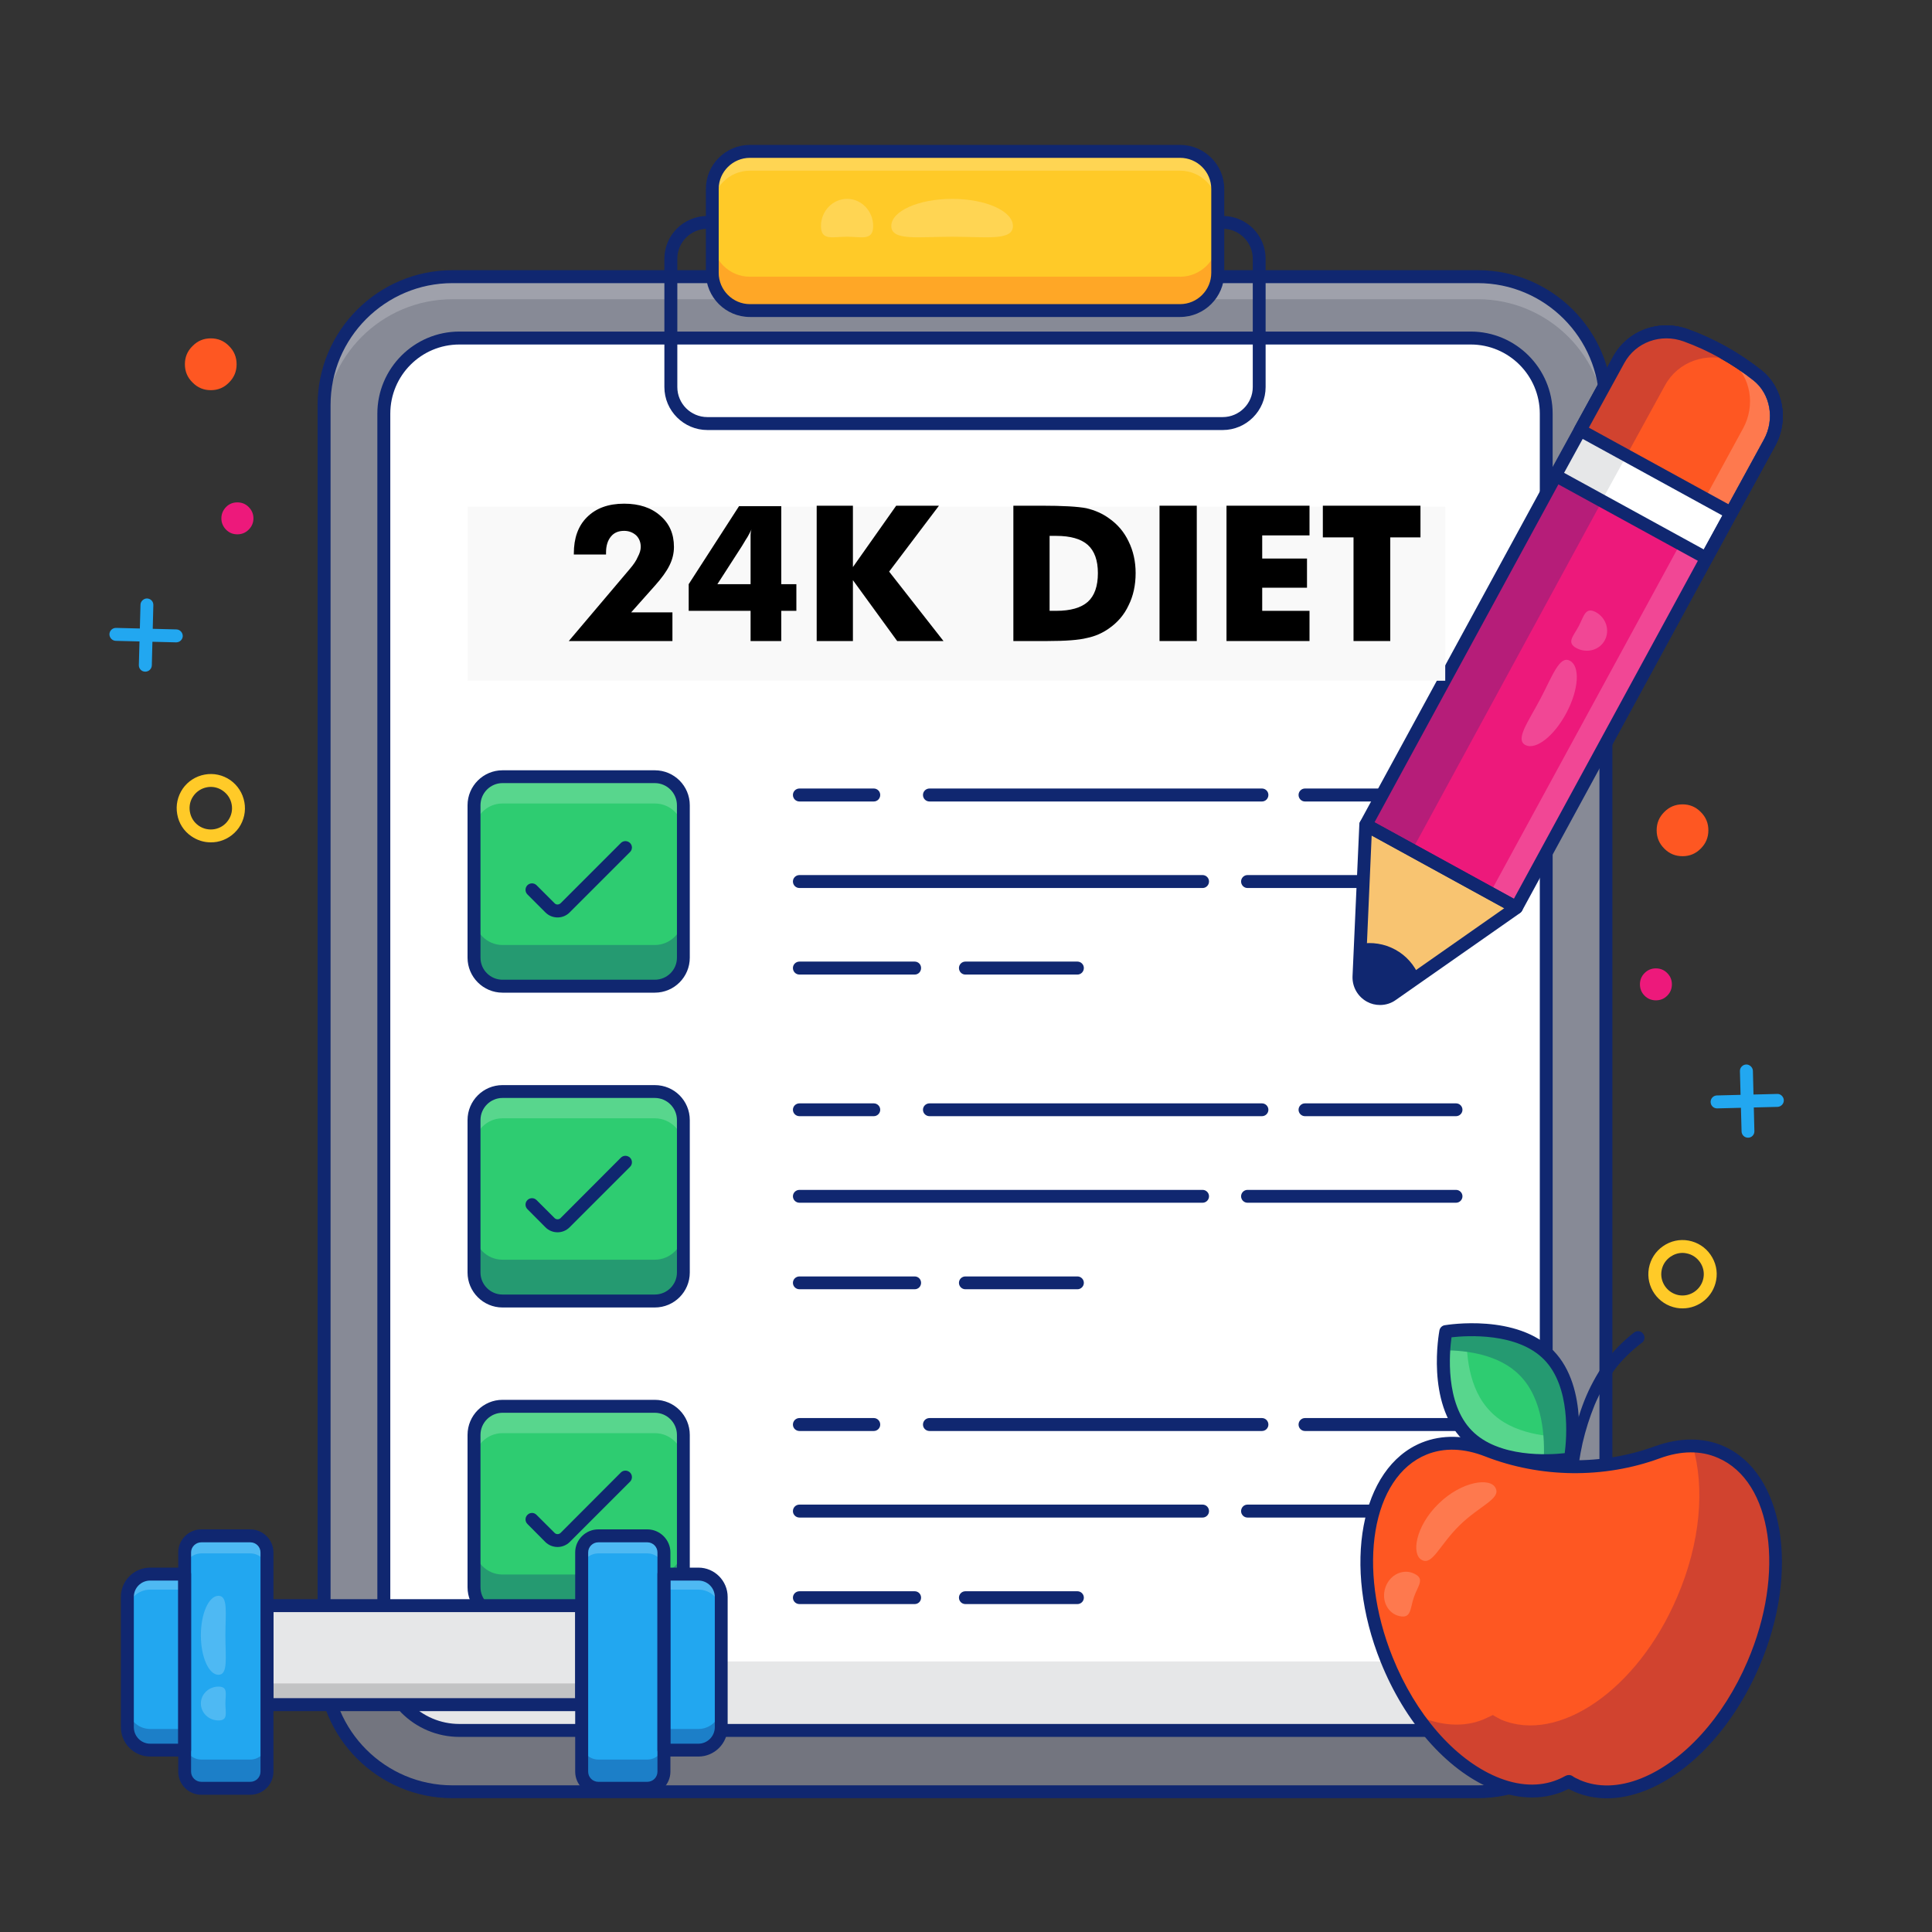<svg xmlns="http://www.w3.org/2000/svg" xmlns:xlink="http://www.w3.org/1999/xlink" width="80" viewBox="0 0 60 60" height="80" preserveAspectRatio="xMidYMid meet"><rect x="0" y="0" width="60" height="60" fill="#333333" stroke="none"/><defs><clipPath id="9e1f62e31b"><path d="M 22 4.5 L 38 4.5 L 38 10 L 22 10 Z M 22 4.5 "></path></clipPath><clipPath id="212e7b01dc"><path d="M 22 4.5 L 38 4.5 L 38 7 L 22 7 Z M 22 4.5 "></path></clipPath><clipPath id="f05f14e58c"><path d="M 21 4.5 L 39 4.5 L 39 10 L 21 10 Z M 21 4.5 "></path></clipPath><clipPath id="a3b59bd88b"><path d="M 3.391 48 L 6 48 L 6 55 L 3.391 55 Z M 3.391 48 "></path></clipPath><clipPath id="7eba1647e5"><path d="M 3.391 48 L 6 48 L 6 51 L 3.391 51 Z M 3.391 48 "></path></clipPath><clipPath id="7fea975ac9"><path d="M 3.391 52 L 6 52 L 6 55 L 3.391 55 Z M 3.391 52 "></path></clipPath><clipPath id="eea8e3c328"><path d="M 3.391 48 L 6 48 L 6 55 L 3.391 55 Z M 3.391 48 "></path></clipPath><clipPath id="3e4ec9fb68"><path d="M 42 44 L 55.891 44 L 55.891 56 L 42 56 Z M 42 44 "></path></clipPath><clipPath id="2940ea17a0"><path d="M 44 44 L 55.891 44 L 55.891 56 L 44 56 Z M 44 44 "></path></clipPath><clipPath id="b5e9636912"><path d="M 42 44 L 55.891 44 L 55.891 56 L 42 56 Z M 42 44 "></path></clipPath><clipPath id="553ce0cfbd"><path d="M 3.391 19 L 6 19 L 6 20 L 3.391 20 Z M 3.391 19 "></path></clipPath><clipPath id="e12268a1f9"><path d="M 53 33 L 55.891 33 L 55.891 35 L 53 35 Z M 53 33 "></path></clipPath><filter x="0%" y="0%" width="100%" filterUnits="objectBoundingBox" id="78661b0648" height="100%"></filter><clipPath id="d0707ee86a"><path d="M 0.719 3 L 3 3 L 3 5.641 L 0.719 5.641 Z M 0.719 3 "></path></clipPath><clipPath id="478151cd19"><rect x="0" width="6" y="0" height="6"></rect></clipPath><clipPath id="d305b40649"><path d="M 42 10 L 55.891 10 L 55.891 29 L 42 29 Z M 42 10 "></path></clipPath><clipPath id="338751285e"><path d="M 46 10 L 55.891 10 L 55.891 29 L 46 29 Z M 46 10 "></path></clipPath><clipPath id="dea3ac1269"><path d="M 48 10 L 55.891 10 L 55.891 18 L 48 18 Z M 48 10 "></path></clipPath><clipPath id="7e337c551f"><path d="M 49 10 L 55.891 10 L 55.891 16 L 49 16 Z M 49 10 "></path></clipPath><clipPath id="2c9868f44a"><path d="M 42 10 L 55.891 10 L 55.891 29 L 42 29 Z M 42 10 "></path></clipPath><clipPath id="30c84856bf"><path d="M 48 10 L 55.891 10 L 55.891 18 L 48 18 Z M 48 10 "></path></clipPath><clipPath id="3ccfae1555"><path d="M 52 10 L 55.891 10 L 55.891 16 L 52 16 Z M 52 10 "></path></clipPath><clipPath id="c286e81e8e"><path d="M 48 10 L 55.891 10 L 55.891 17 L 48 17 Z M 48 10 "></path></clipPath><clipPath id="74112f733f"><path d="M 14.523 15.734 L 44.883 15.734 L 44.883 21.141 L 14.523 21.141 Z M 14.523 15.734 "></path></clipPath></defs><g id="a0c09327c7"><path style=" stroke:none;fill-rule:nonzero;fill:#878a96;fill-opacity:1;" d="M 49.875 12.582 L 49.875 51.66 C 49.875 53.859 48.09 55.645 45.895 55.645 L 14.051 55.645 C 11.848 55.645 10.066 53.859 10.066 51.66 L 10.066 12.582 C 10.066 10.379 11.848 8.594 14.051 8.594 L 45.895 8.594 C 48.09 8.594 49.875 10.379 49.875 12.582 Z M 49.875 12.582 "></path><path style=" stroke:none;fill-rule:nonzero;fill:#ffffff;fill-opacity:0.2;" d="M 49.875 12.578 L 49.875 13.281 C 49.875 11.078 48.09 9.293 45.895 9.293 L 14.051 9.293 C 11.848 9.293 10.066 11.078 10.066 13.281 L 10.066 12.578 C 10.066 10.379 11.848 8.594 14.051 8.594 L 45.895 8.594 C 48.09 8.594 49.875 10.379 49.875 12.578 Z M 49.875 12.578 "></path><path style=" stroke:none;fill-rule:nonzero;fill:#73757f;fill-opacity:1;" d="M 49.875 49.516 L 49.875 51.66 C 49.875 53.859 48.09 55.645 45.895 55.645 L 14.051 55.645 C 11.848 55.645 10.066 53.859 10.066 51.66 L 10.066 49.516 C 10.066 51.719 11.848 53.504 14.051 53.504 L 45.895 53.504 C 48.09 53.504 49.875 51.719 49.875 49.516 Z M 49.875 49.516 "></path><path style=" stroke:none;fill-rule:nonzero;fill:#ffffff;fill-opacity:1;" d="M 48.02 12.848 L 48.02 51.391 C 48.02 52.688 46.969 53.742 45.672 53.742 L 14.266 53.742 C 12.973 53.742 11.922 52.688 11.922 51.391 L 11.922 12.848 C 11.922 11.551 12.973 10.5 14.266 10.5 L 45.672 10.5 C 46.969 10.5 48.02 11.551 48.02 12.848 Z M 48.02 12.848 "></path><path style=" stroke:none;fill-rule:nonzero;fill:#e6e7e8;fill-opacity:1;" d="M 48.02 49.25 L 48.02 51.391 C 48.02 52.684 46.969 53.738 45.672 53.738 L 14.27 53.738 C 12.973 53.738 11.922 52.684 11.922 51.391 L 11.922 49.25 C 11.922 50.543 12.973 51.598 14.27 51.598 L 45.672 51.598 C 46.969 51.598 48.02 50.543 48.02 49.25 Z M 48.02 49.25 "></path><path style=" stroke:none;fill-rule:nonzero;fill:#102770;fill-opacity:1;" d="M 45.676 53.941 L 14.266 53.941 C 12.863 53.941 11.719 52.797 11.719 51.391 L 11.719 12.848 C 11.719 11.441 12.863 10.297 14.266 10.297 L 45.676 10.297 C 47.078 10.297 48.219 11.441 48.219 12.848 L 48.219 51.391 C 48.219 52.797 47.078 53.941 45.676 53.941 Z M 14.266 10.699 C 13.082 10.699 12.121 11.66 12.121 12.848 L 12.121 51.391 C 12.121 52.574 13.082 53.539 14.266 53.539 L 45.676 53.539 C 46.855 53.539 47.82 52.574 47.82 51.391 L 47.82 12.848 C 47.82 11.66 46.855 10.699 45.676 10.699 Z M 14.266 10.699 "></path><path style=" stroke:none;fill-rule:nonzero;fill:#102770;fill-opacity:1;" d="M 45.895 55.844 L 14.051 55.844 C 11.742 55.844 9.863 53.969 9.863 51.66 L 9.863 12.578 C 9.863 10.27 11.742 8.391 14.051 8.391 L 45.895 8.391 C 48.199 8.391 50.074 10.27 50.074 12.578 L 50.074 51.66 C 50.074 53.969 48.199 55.844 45.895 55.844 Z M 14.051 8.793 C 11.965 8.793 10.266 10.492 10.266 12.578 L 10.266 51.66 C 10.266 53.746 11.965 55.445 14.051 55.445 L 45.895 55.445 C 47.977 55.445 49.672 53.746 49.672 51.66 L 49.672 12.578 C 49.672 10.492 47.977 8.793 45.895 8.793 Z M 14.051 8.793 "></path><path style=" stroke:none;fill-rule:nonzero;fill:#102770;fill-opacity:1;" d="M 37.973 13.355 L 21.969 13.355 C 21.234 13.355 20.633 12.754 20.633 12.02 L 20.633 8.035 C 20.633 7.301 21.234 6.707 21.969 6.707 L 37.973 6.707 C 38.707 6.707 39.305 7.301 39.305 8.035 L 39.305 12.02 C 39.305 12.754 38.707 13.355 37.973 13.355 Z M 21.969 7.105 C 21.453 7.105 21.035 7.523 21.035 8.035 L 21.035 12.02 C 21.035 12.535 21.453 12.953 21.969 12.953 L 37.973 12.953 C 38.484 12.953 38.906 12.535 38.906 12.02 L 38.906 8.035 C 38.906 7.523 38.484 7.105 37.973 7.105 Z M 21.969 7.105 "></path><g clip-rule="nonzero" clip-path="url(#9e1f62e31b)"><path style=" stroke:none;fill-rule:nonzero;fill:#ffca28;fill-opacity:1;" d="M 37.82 5.867 L 37.82 8.473 C 37.82 9.121 37.293 9.645 36.648 9.645 L 23.289 9.645 C 22.645 9.645 22.121 9.121 22.121 8.473 L 22.121 5.867 C 22.121 5.223 22.645 4.699 23.289 4.699 L 36.648 4.699 C 37.293 4.699 37.82 5.223 37.82 5.867 Z M 37.82 5.867 "></path></g><g clip-rule="nonzero" clip-path="url(#212e7b01dc)"><path style=" stroke:none;fill-rule:nonzero;fill:#ffffff;fill-opacity:0.2;" d="M 37.82 5.867 L 37.82 6.469 C 37.82 5.824 37.293 5.301 36.648 5.301 L 23.289 5.301 C 22.645 5.301 22.121 5.824 22.121 6.469 L 22.121 5.867 C 22.121 5.223 22.645 4.699 23.289 4.699 L 36.648 4.699 C 37.293 4.699 37.82 5.223 37.82 5.867 Z M 37.82 5.867 "></path></g><path style=" stroke:none;fill-rule:nonzero;fill:#ffa726;fill-opacity:1;" d="M 37.82 7.422 L 37.82 8.473 C 37.82 9.121 37.293 9.645 36.648 9.645 L 23.289 9.645 C 22.645 9.645 22.121 9.121 22.121 8.473 L 22.121 7.422 C 22.121 8.07 22.645 8.594 23.289 8.594 L 36.648 8.594 C 37.293 8.594 37.82 8.07 37.82 7.422 Z M 37.82 7.422 "></path><g clip-rule="nonzero" clip-path="url(#f05f14e58c)"><path style=" stroke:none;fill-rule:nonzero;fill:#102770;fill-opacity:1;" d="M 36.648 9.844 L 23.289 9.844 C 22.535 9.844 21.922 9.23 21.922 8.473 L 21.922 5.867 C 21.922 5.113 22.535 4.5 23.289 4.5 L 36.648 4.5 C 37.402 4.5 38.02 5.113 38.02 5.867 L 38.02 8.473 C 38.02 9.23 37.402 9.844 36.648 9.844 Z M 23.289 4.902 C 22.758 4.902 22.32 5.336 22.32 5.867 L 22.32 8.473 C 22.32 9.008 22.758 9.445 23.289 9.445 L 36.648 9.445 C 37.184 9.445 37.617 9.008 37.617 8.473 L 37.617 5.867 C 37.617 5.336 37.184 4.902 36.648 4.902 Z M 23.289 4.902 "></path></g><path style=" stroke:none;fill-rule:nonzero;fill:#102770;fill-opacity:1;" d="M 15.949 20.004 C 15.898 19.953 15.875 19.895 15.875 19.82 L 15.875 16.375 C 15.875 16.305 15.898 16.242 15.949 16.191 C 15.996 16.141 16.059 16.113 16.129 16.113 L 17.27 16.113 C 17.699 16.113 18.066 16.211 18.367 16.402 C 18.668 16.594 18.895 16.84 19.047 17.141 C 19.195 17.445 19.273 17.762 19.273 18.094 C 19.273 18.43 19.195 18.746 19.047 19.051 C 18.895 19.352 18.668 19.598 18.367 19.789 C 18.066 19.98 17.699 20.078 17.27 20.078 L 16.129 20.078 C 16.059 20.078 15.996 20.051 15.949 20.004 Z M 17.207 19.594 C 17.516 19.594 17.789 19.531 18.023 19.402 C 18.258 19.277 18.441 19.102 18.57 18.875 C 18.695 18.652 18.762 18.391 18.762 18.094 C 18.762 17.801 18.695 17.539 18.57 17.316 C 18.441 17.09 18.258 16.914 18.023 16.789 C 17.789 16.66 17.516 16.598 17.207 16.598 L 16.391 16.598 L 16.391 19.594 Z M 17.207 19.594 "></path><path style=" stroke:none;fill-rule:nonzero;fill:#102770;fill-opacity:1;" d="M 20.207 20.031 C 20.16 19.98 20.133 19.922 20.133 19.848 L 20.133 16.348 C 20.133 16.277 20.16 16.215 20.207 16.164 C 20.258 16.113 20.316 16.086 20.391 16.086 C 20.461 16.086 20.523 16.113 20.574 16.164 C 20.625 16.215 20.648 16.277 20.648 16.348 L 20.648 19.848 C 20.648 19.922 20.625 19.98 20.574 20.031 C 20.523 20.078 20.461 20.105 20.391 20.105 C 20.316 20.105 20.258 20.078 20.207 20.031 Z M 20.207 20.031 "></path><path style=" stroke:none;fill-rule:nonzero;fill:#102770;fill-opacity:1;" d="M 21.824 20.004 C 21.773 19.953 21.75 19.895 21.75 19.82 L 21.75 16.375 C 21.75 16.305 21.773 16.242 21.824 16.191 C 21.871 16.141 21.934 16.113 22.004 16.113 L 24.281 16.113 C 24.348 16.113 24.406 16.141 24.453 16.188 C 24.5 16.234 24.523 16.293 24.523 16.359 C 24.523 16.426 24.5 16.484 24.453 16.531 C 24.406 16.574 24.348 16.598 24.281 16.598 L 22.266 16.598 L 22.266 17.852 L 24.074 17.852 C 24.145 17.852 24.199 17.875 24.25 17.922 C 24.297 17.969 24.32 18.027 24.32 18.094 C 24.32 18.164 24.297 18.219 24.25 18.266 C 24.199 18.312 24.145 18.336 24.074 18.336 L 22.266 18.336 L 22.266 19.594 L 24.281 19.594 C 24.348 19.594 24.406 19.617 24.453 19.664 C 24.5 19.711 24.523 19.77 24.523 19.84 C 24.523 19.906 24.5 19.961 24.453 20.008 C 24.406 20.055 24.348 20.078 24.281 20.078 L 22.004 20.078 C 21.934 20.078 21.871 20.051 21.824 20.004 Z M 21.824 20.004 "></path><path style=" stroke:none;fill-rule:nonzero;fill:#102770;fill-opacity:1;" d="M 26.359 20.031 C 26.312 19.98 26.285 19.922 26.285 19.848 L 26.285 16.598 L 25.129 16.598 C 25.062 16.598 25.004 16.574 24.961 16.531 C 24.914 16.484 24.891 16.426 24.891 16.359 C 24.891 16.293 24.914 16.234 24.961 16.188 C 25.004 16.141 25.062 16.113 25.129 16.113 L 27.953 16.113 C 28.023 16.113 28.082 16.141 28.129 16.188 C 28.176 16.234 28.199 16.293 28.199 16.359 C 28.199 16.426 28.176 16.484 28.129 16.531 C 28.082 16.574 28.023 16.598 27.953 16.598 L 26.805 16.598 L 26.805 19.848 C 26.805 19.922 26.777 19.98 26.727 20.031 C 26.676 20.078 26.613 20.105 26.543 20.105 C 26.469 20.105 26.41 20.078 26.359 20.031 Z M 26.359 20.031 "></path><path style=" stroke:none;fill-rule:nonzero;fill:#102770;fill-opacity:1;" d="M 29.488 20.031 C 29.441 19.98 29.414 19.922 29.414 19.848 L 29.414 16.375 C 29.414 16.305 29.441 16.242 29.488 16.191 C 29.539 16.141 29.598 16.113 29.672 16.113 L 30.965 16.113 C 31.324 16.113 31.617 16.176 31.844 16.297 C 32.07 16.418 32.23 16.574 32.332 16.762 C 32.43 16.953 32.477 17.156 32.477 17.375 C 32.477 17.594 32.43 17.797 32.332 17.988 C 32.23 18.176 32.07 18.332 31.844 18.453 C 31.617 18.574 31.324 18.633 30.965 18.633 L 29.93 18.633 L 29.93 19.848 C 29.93 19.922 29.906 19.98 29.855 20.031 C 29.805 20.078 29.742 20.105 29.672 20.105 C 29.598 20.105 29.539 20.078 29.488 20.031 Z M 30.914 18.148 C 31.297 18.148 31.57 18.074 31.727 17.926 C 31.883 17.777 31.961 17.594 31.961 17.375 C 31.961 17.156 31.883 16.973 31.727 16.824 C 31.57 16.676 31.297 16.602 30.914 16.602 L 29.93 16.602 L 29.93 18.148 Z M 30.914 18.148 "></path><path style=" stroke:none;fill-rule:nonzero;fill:#102770;fill-opacity:1;" d="M 33.332 19.973 C 33.262 19.902 33.227 19.816 33.227 19.719 L 33.227 16.348 C 33.227 16.277 33.25 16.215 33.301 16.164 C 33.348 16.113 33.41 16.086 33.48 16.086 C 33.555 16.086 33.613 16.113 33.664 16.164 C 33.719 16.215 33.742 16.277 33.742 16.348 L 33.742 19.559 L 35.598 19.559 C 35.668 19.559 35.73 19.586 35.781 19.637 C 35.832 19.688 35.859 19.75 35.859 19.82 C 35.859 19.895 35.832 19.953 35.781 20.004 C 35.73 20.051 35.668 20.078 35.598 20.078 L 33.582 20.078 C 33.484 20.078 33.402 20.043 33.332 19.973 Z M 33.332 19.973 "></path><path style=" stroke:none;fill-rule:nonzero;fill:#102770;fill-opacity:1;" d="M 36.184 20.031 C 36.137 19.98 36.113 19.922 36.113 19.848 C 36.113 19.82 36.121 19.781 36.141 19.734 L 37.586 16.32 C 37.617 16.25 37.66 16.195 37.715 16.152 C 37.77 16.109 37.836 16.086 37.918 16.086 L 37.973 16.086 C 38.051 16.086 38.121 16.109 38.176 16.152 C 38.23 16.195 38.273 16.25 38.301 16.32 L 39.75 19.734 C 39.766 19.781 39.777 19.82 39.777 19.848 C 39.777 19.922 39.754 19.98 39.707 20.031 C 39.66 20.078 39.598 20.105 39.52 20.105 C 39.469 20.105 39.422 20.09 39.375 20.062 C 39.332 20.035 39.301 19.996 39.277 19.945 L 38.91 19.059 L 36.98 19.059 L 36.613 19.945 C 36.59 19.996 36.555 20.035 36.512 20.062 C 36.469 20.09 36.422 20.105 36.367 20.105 C 36.293 20.105 36.23 20.078 36.184 20.031 Z M 37.18 18.59 L 38.711 18.59 L 37.945 16.746 Z M 37.18 18.59 "></path><path style=" stroke:none;fill-rule:nonzero;fill:#102770;fill-opacity:1;" d="M 40.684 20.031 C 40.633 19.98 40.609 19.922 40.609 19.848 L 40.609 16.461 C 40.609 16.359 40.645 16.27 40.719 16.199 C 40.789 16.125 40.875 16.086 40.98 16.086 L 41.051 16.086 C 41.172 16.086 41.277 16.145 41.363 16.258 L 43.547 19.414 L 43.547 16.348 C 43.547 16.277 43.574 16.215 43.621 16.164 C 43.672 16.113 43.73 16.086 43.805 16.086 C 43.875 16.086 43.938 16.113 43.988 16.164 C 44.039 16.215 44.062 16.277 44.062 16.348 L 44.062 19.734 C 44.062 19.84 44.027 19.926 43.953 19.996 C 43.879 20.07 43.793 20.105 43.691 20.105 L 43.621 20.105 C 43.562 20.105 43.504 20.09 43.453 20.062 C 43.398 20.035 43.355 19.996 43.32 19.953 L 41.125 16.777 L 41.125 19.848 C 41.125 19.922 41.102 19.98 41.051 20.031 C 41 20.078 40.938 20.105 40.867 20.105 C 40.793 20.105 40.734 20.078 40.684 20.031 Z M 40.684 20.031 "></path><path style=" stroke:none;fill-rule:nonzero;fill:#102770;fill-opacity:1;" d="M 45.219 24.891 L 40.527 24.891 C 40.418 24.891 40.328 24.801 40.328 24.688 C 40.328 24.578 40.418 24.488 40.527 24.488 L 45.219 24.488 C 45.328 24.488 45.418 24.578 45.418 24.688 C 45.418 24.801 45.328 24.891 45.219 24.891 Z M 45.219 24.891 "></path><path style=" stroke:none;fill-rule:nonzero;fill:#102770;fill-opacity:1;" d="M 39.191 24.891 L 28.867 24.891 C 28.754 24.891 28.664 24.801 28.664 24.688 C 28.664 24.578 28.754 24.488 28.867 24.488 L 39.191 24.488 C 39.301 24.488 39.391 24.578 39.391 24.688 C 39.391 24.801 39.301 24.891 39.191 24.891 Z M 39.191 24.891 "></path><path style=" stroke:none;fill-rule:nonzero;fill:#102770;fill-opacity:1;" d="M 27.137 24.891 L 24.828 24.891 C 24.715 24.891 24.625 24.801 24.625 24.688 C 24.625 24.578 24.715 24.488 24.828 24.488 L 27.137 24.488 C 27.246 24.488 27.336 24.578 27.336 24.688 C 27.336 24.801 27.246 24.891 27.137 24.891 Z M 27.137 24.891 "></path><path style=" stroke:none;fill-rule:nonzero;fill:#102770;fill-opacity:1;" d="M 45.219 27.578 L 38.742 27.578 C 38.633 27.578 38.543 27.488 38.543 27.375 C 38.543 27.266 38.633 27.176 38.742 27.176 L 45.219 27.176 C 45.328 27.176 45.418 27.266 45.418 27.375 C 45.418 27.488 45.328 27.578 45.219 27.578 Z M 45.219 27.578 "></path><path style=" stroke:none;fill-rule:nonzero;fill:#102770;fill-opacity:1;" d="M 37.348 27.578 L 24.828 27.578 C 24.715 27.578 24.625 27.488 24.625 27.375 C 24.625 27.266 24.715 27.176 24.828 27.176 L 37.348 27.176 C 37.457 27.176 37.547 27.266 37.547 27.375 C 37.547 27.488 37.457 27.578 37.348 27.578 Z M 37.348 27.578 "></path><path style=" stroke:none;fill-rule:nonzero;fill:#102770;fill-opacity:1;" d="M 33.461 30.266 L 29.98 30.266 C 29.871 30.266 29.781 30.176 29.781 30.062 C 29.781 29.953 29.871 29.863 29.98 29.863 L 33.461 29.863 C 33.57 29.863 33.66 29.953 33.66 30.062 C 33.66 30.176 33.57 30.266 33.461 30.266 Z M 33.461 30.266 "></path><path style=" stroke:none;fill-rule:nonzero;fill:#102770;fill-opacity:1;" d="M 28.406 30.266 L 24.828 30.266 C 24.715 30.266 24.625 30.176 24.625 30.062 C 24.625 29.953 24.715 29.863 24.828 29.863 L 28.406 29.863 C 28.52 29.863 28.605 29.953 28.605 30.062 C 28.605 30.176 28.52 30.266 28.406 30.266 Z M 28.406 30.266 "></path><path style=" stroke:none;fill-rule:nonzero;fill:#2ecc71;fill-opacity:1;" d="M 21.223 25.008 L 21.223 29.742 C 21.223 30.23 20.824 30.629 20.336 30.629 L 15.605 30.629 C 15.117 30.629 14.723 30.23 14.723 29.742 L 14.723 25.008 C 14.723 24.52 15.117 24.121 15.605 24.121 L 20.336 24.121 C 20.824 24.121 21.223 24.52 21.223 25.008 Z M 21.223 25.008 "></path><path style=" stroke:none;fill-rule:nonzero;fill:#ffffff;fill-opacity:0.2;" d="M 21.223 25.012 L 21.223 25.84 C 21.223 25.352 20.824 24.953 20.336 24.953 L 15.605 24.953 C 15.117 24.953 14.723 25.352 14.723 25.84 L 14.723 25.012 C 14.723 24.523 15.117 24.125 15.605 24.125 L 20.336 24.125 C 20.824 24.125 21.223 24.523 21.223 25.012 Z M 21.223 25.012 "></path><path style=" stroke:none;fill-rule:nonzero;fill:#259a71;fill-opacity:1;" d="M 21.223 28.461 L 21.223 29.746 C 21.223 30.227 20.824 30.629 20.336 30.629 L 15.605 30.629 C 15.117 30.629 14.723 30.227 14.723 29.746 L 14.723 28.461 C 14.723 28.941 15.117 29.348 15.605 29.348 L 20.336 29.348 C 20.824 29.348 21.223 28.941 21.223 28.461 Z M 21.223 28.461 "></path><path style=" stroke:none;fill-rule:nonzero;fill:#102770;fill-opacity:1;" d="M 20.336 30.828 L 15.605 30.828 C 15.008 30.828 14.52 30.34 14.52 29.742 L 14.52 25.008 C 14.52 24.41 15.008 23.922 15.605 23.922 L 20.336 23.922 C 20.938 23.922 21.422 24.41 21.422 25.008 L 21.422 29.742 C 21.422 30.34 20.938 30.828 20.336 30.828 Z M 15.605 24.32 C 15.23 24.32 14.922 24.629 14.922 25.008 L 14.922 29.742 C 14.922 30.121 15.23 30.426 15.605 30.426 L 20.336 30.426 C 20.715 30.426 21.023 30.121 21.023 29.742 L 21.023 25.008 C 21.023 24.629 20.715 24.32 20.336 24.32 Z M 15.605 24.32 "></path><path style=" stroke:none;fill-rule:nonzero;fill:#102770;fill-opacity:1;" d="M 17.316 28.492 C 17.18 28.492 17.043 28.441 16.938 28.336 L 16.379 27.777 C 16.301 27.699 16.301 27.57 16.379 27.492 C 16.457 27.414 16.586 27.414 16.664 27.492 L 17.223 28.051 C 17.273 28.105 17.355 28.102 17.41 28.051 L 19.281 26.18 C 19.359 26.102 19.484 26.102 19.566 26.18 C 19.645 26.258 19.645 26.383 19.566 26.461 L 17.691 28.336 C 17.586 28.441 17.453 28.492 17.316 28.492 Z M 17.316 28.492 "></path><path style=" stroke:none;fill-rule:nonzero;fill:#102770;fill-opacity:1;" d="M 45.219 34.664 L 40.527 34.664 C 40.418 34.664 40.328 34.574 40.328 34.465 C 40.328 34.355 40.418 34.266 40.527 34.266 L 45.219 34.266 C 45.328 34.266 45.418 34.355 45.418 34.465 C 45.418 34.574 45.328 34.664 45.219 34.664 Z M 45.219 34.664 "></path><path style=" stroke:none;fill-rule:nonzero;fill:#102770;fill-opacity:1;" d="M 39.191 34.664 L 28.867 34.664 C 28.754 34.664 28.664 34.574 28.664 34.465 C 28.664 34.355 28.754 34.266 28.867 34.266 L 39.191 34.266 C 39.301 34.266 39.391 34.355 39.391 34.465 C 39.391 34.574 39.301 34.664 39.191 34.664 Z M 39.191 34.664 "></path><path style=" stroke:none;fill-rule:nonzero;fill:#102770;fill-opacity:1;" d="M 27.137 34.664 L 24.828 34.664 C 24.715 34.664 24.625 34.574 24.625 34.465 C 24.625 34.355 24.715 34.266 24.828 34.266 L 27.137 34.266 C 27.246 34.266 27.336 34.355 27.336 34.465 C 27.336 34.574 27.246 34.664 27.137 34.664 Z M 27.137 34.664 "></path><path style=" stroke:none;fill-rule:nonzero;fill:#102770;fill-opacity:1;" d="M 45.219 37.352 L 38.742 37.352 C 38.633 37.352 38.543 37.262 38.543 37.152 C 38.543 37.043 38.633 36.953 38.742 36.953 L 45.219 36.953 C 45.328 36.953 45.418 37.043 45.418 37.152 C 45.418 37.262 45.328 37.352 45.219 37.352 Z M 45.219 37.352 "></path><path style=" stroke:none;fill-rule:nonzero;fill:#102770;fill-opacity:1;" d="M 37.348 37.352 L 24.828 37.352 C 24.715 37.352 24.625 37.262 24.625 37.152 C 24.625 37.043 24.715 36.953 24.828 36.953 L 37.348 36.953 C 37.457 36.953 37.547 37.043 37.547 37.152 C 37.547 37.262 37.457 37.352 37.348 37.352 Z M 37.348 37.352 "></path><path style=" stroke:none;fill-rule:nonzero;fill:#102770;fill-opacity:1;" d="M 33.461 40.039 L 29.98 40.039 C 29.871 40.039 29.781 39.949 29.781 39.84 C 29.781 39.73 29.871 39.641 29.98 39.641 L 33.461 39.641 C 33.57 39.641 33.66 39.73 33.66 39.84 C 33.66 39.949 33.57 40.039 33.461 40.039 Z M 33.461 40.039 "></path><path style=" stroke:none;fill-rule:nonzero;fill:#102770;fill-opacity:1;" d="M 28.406 40.039 L 24.828 40.039 C 24.715 40.039 24.625 39.949 24.625 39.84 C 24.625 39.73 24.715 39.641 24.828 39.641 L 28.406 39.641 C 28.52 39.641 28.605 39.73 28.605 39.84 C 28.605 39.949 28.52 40.039 28.406 40.039 Z M 28.406 40.039 "></path><path style=" stroke:none;fill-rule:nonzero;fill:#2ecc71;fill-opacity:1;" d="M 21.223 34.785 L 21.223 39.52 C 21.223 40.004 20.824 40.402 20.336 40.402 L 15.605 40.402 C 15.117 40.402 14.723 40.004 14.723 39.52 L 14.723 34.785 C 14.723 34.297 15.117 33.898 15.605 33.898 L 20.336 33.898 C 20.824 33.898 21.223 34.297 21.223 34.785 Z M 21.223 34.785 "></path><path style=" stroke:none;fill-rule:nonzero;fill:#ffffff;fill-opacity:0.2;" d="M 21.223 34.789 L 21.223 35.617 C 21.223 35.129 20.824 34.73 20.336 34.73 L 15.605 34.73 C 15.117 34.73 14.723 35.129 14.723 35.617 L 14.723 34.789 C 14.723 34.301 15.117 33.902 15.605 33.902 L 20.336 33.902 C 20.824 33.902 21.223 34.301 21.223 34.789 Z M 21.223 34.789 "></path><path style=" stroke:none;fill-rule:nonzero;fill:#259a71;fill-opacity:1;" d="M 21.223 38.234 L 21.223 39.52 C 21.223 40.004 20.824 40.406 20.336 40.406 L 15.605 40.406 C 15.117 40.406 14.723 40.004 14.723 39.52 L 14.723 38.234 C 14.723 38.719 15.117 39.121 15.605 39.121 L 20.336 39.121 C 20.824 39.121 21.223 38.719 21.223 38.234 Z M 21.223 38.234 "></path><path style=" stroke:none;fill-rule:nonzero;fill:#102770;fill-opacity:1;" d="M 20.336 40.605 L 15.605 40.605 C 15.008 40.605 14.52 40.117 14.52 39.52 L 14.52 34.785 C 14.52 34.184 15.008 33.699 15.605 33.699 L 20.336 33.699 C 20.938 33.699 21.422 34.184 21.422 34.785 L 21.422 39.52 C 21.422 40.117 20.938 40.605 20.336 40.605 Z M 15.605 34.098 C 15.23 34.098 14.922 34.406 14.922 34.785 L 14.922 39.52 C 14.922 39.895 15.23 40.203 15.605 40.203 L 20.336 40.203 C 20.715 40.203 21.023 39.895 21.023 39.52 L 21.023 34.785 C 21.023 34.406 20.715 34.098 20.336 34.098 Z M 15.605 34.098 "></path><path style=" stroke:none;fill-rule:nonzero;fill:#102770;fill-opacity:1;" d="M 17.316 38.27 C 17.172 38.27 17.039 38.215 16.938 38.113 L 16.379 37.551 C 16.301 37.473 16.301 37.348 16.379 37.27 C 16.457 37.191 16.586 37.191 16.664 37.27 L 17.223 37.828 C 17.273 37.879 17.359 37.879 17.41 37.828 L 19.281 35.953 C 19.359 35.875 19.484 35.875 19.566 35.953 C 19.645 36.031 19.645 36.16 19.566 36.238 L 17.691 38.113 C 17.59 38.215 17.457 38.27 17.316 38.27 Z M 17.316 38.27 "></path><path style=" stroke:none;fill-rule:nonzero;fill:#102770;fill-opacity:1;" d="M 45.219 44.441 L 40.527 44.441 C 40.418 44.441 40.328 44.352 40.328 44.242 C 40.328 44.129 40.418 44.039 40.527 44.039 L 45.219 44.039 C 45.328 44.039 45.418 44.129 45.418 44.242 C 45.418 44.352 45.328 44.441 45.219 44.441 Z M 45.219 44.441 "></path><path style=" stroke:none;fill-rule:nonzero;fill:#102770;fill-opacity:1;" d="M 39.191 44.441 L 28.867 44.441 C 28.754 44.441 28.664 44.352 28.664 44.242 C 28.664 44.129 28.754 44.039 28.867 44.039 L 39.191 44.039 C 39.301 44.039 39.391 44.129 39.391 44.242 C 39.391 44.352 39.301 44.441 39.191 44.441 Z M 39.191 44.441 "></path><path style=" stroke:none;fill-rule:nonzero;fill:#102770;fill-opacity:1;" d="M 27.137 44.441 L 24.828 44.441 C 24.715 44.441 24.625 44.352 24.625 44.242 C 24.625 44.129 24.715 44.039 24.828 44.039 L 27.137 44.039 C 27.246 44.039 27.336 44.129 27.336 44.242 C 27.336 44.352 27.246 44.441 27.137 44.441 Z M 27.137 44.441 "></path><path style=" stroke:none;fill-rule:nonzero;fill:#102770;fill-opacity:1;" d="M 45.219 47.129 L 38.742 47.129 C 38.633 47.129 38.543 47.039 38.543 46.93 C 38.543 46.816 38.633 46.727 38.742 46.727 L 45.219 46.727 C 45.328 46.727 45.418 46.816 45.418 46.93 C 45.418 47.039 45.328 47.129 45.219 47.129 Z M 45.219 47.129 "></path><path style=" stroke:none;fill-rule:nonzero;fill:#102770;fill-opacity:1;" d="M 37.348 47.129 L 24.828 47.129 C 24.715 47.129 24.625 47.039 24.625 46.93 C 24.625 46.816 24.715 46.727 24.828 46.727 L 37.348 46.727 C 37.457 46.727 37.547 46.816 37.547 46.93 C 37.547 47.039 37.457 47.129 37.348 47.129 Z M 37.348 47.129 "></path><path style=" stroke:none;fill-rule:nonzero;fill:#102770;fill-opacity:1;" d="M 33.461 49.816 L 29.98 49.816 C 29.871 49.816 29.781 49.727 29.781 49.617 C 29.781 49.508 29.871 49.418 29.98 49.418 L 33.461 49.418 C 33.57 49.418 33.66 49.508 33.66 49.617 C 33.66 49.727 33.57 49.816 33.461 49.816 Z M 33.461 49.816 "></path><path style=" stroke:none;fill-rule:nonzero;fill:#102770;fill-opacity:1;" d="M 28.406 49.816 L 24.828 49.816 C 24.715 49.816 24.625 49.727 24.625 49.617 C 24.625 49.508 24.715 49.418 24.828 49.418 L 28.406 49.418 C 28.52 49.418 28.605 49.508 28.605 49.617 C 28.605 49.727 28.52 49.816 28.406 49.816 Z M 28.406 49.816 "></path><path style=" stroke:none;fill-rule:nonzero;fill:#2ecc71;fill-opacity:1;" d="M 21.223 44.562 L 21.223 49.293 C 21.223 49.781 20.824 50.18 20.336 50.18 L 15.605 50.18 C 15.117 50.18 14.723 49.781 14.723 49.293 L 14.723 44.562 C 14.723 44.074 15.117 43.676 15.605 43.676 L 20.336 43.676 C 20.824 43.676 21.223 44.074 21.223 44.562 Z M 21.223 44.562 "></path><path style=" stroke:none;fill-rule:nonzero;fill:#ffffff;fill-opacity:0.2;" d="M 21.223 44.562 L 21.223 45.391 C 21.223 44.906 20.824 44.508 20.336 44.508 L 15.605 44.508 C 15.117 44.508 14.723 44.906 14.723 45.391 L 14.723 44.562 C 14.723 44.074 15.117 43.676 15.605 43.676 L 20.336 43.676 C 20.824 43.676 21.223 44.074 21.223 44.562 Z M 21.223 44.562 "></path><path style=" stroke:none;fill-rule:nonzero;fill:#259a71;fill-opacity:1;" d="M 21.223 48.012 L 21.223 49.297 C 21.223 49.777 20.824 50.184 20.336 50.184 L 15.605 50.184 C 15.117 50.184 14.723 49.777 14.723 49.297 L 14.723 48.012 C 14.723 48.496 15.117 48.898 15.605 48.898 L 20.336 48.898 C 20.824 48.898 21.223 48.496 21.223 48.012 Z M 21.223 48.012 "></path><path style=" stroke:none;fill-rule:nonzero;fill:#102770;fill-opacity:1;" d="M 20.336 50.379 L 15.605 50.379 C 15.008 50.379 14.52 49.895 14.52 49.293 L 14.52 44.562 C 14.52 43.961 15.008 43.473 15.605 43.473 L 20.336 43.473 C 20.938 43.473 21.422 43.961 21.422 44.562 L 21.422 49.293 C 21.422 49.895 20.938 50.379 20.336 50.379 Z M 15.605 43.875 C 15.23 43.875 14.922 44.184 14.922 44.562 L 14.922 49.293 C 14.922 49.672 15.23 49.98 15.605 49.98 L 20.336 49.98 C 20.715 49.98 21.023 49.672 21.023 49.293 L 21.023 44.562 C 21.023 44.184 20.715 43.875 20.336 43.875 Z M 15.605 43.875 "></path><path style=" stroke:none;fill-rule:nonzero;fill:#102770;fill-opacity:1;" d="M 17.316 48.043 C 17.172 48.043 17.039 47.988 16.938 47.891 L 16.379 47.328 C 16.301 47.25 16.301 47.125 16.379 47.047 C 16.457 46.965 16.586 46.965 16.664 47.047 L 17.223 47.605 C 17.273 47.656 17.359 47.656 17.41 47.605 L 19.281 45.73 C 19.359 45.652 19.484 45.652 19.566 45.73 C 19.645 45.809 19.645 45.938 19.566 46.016 L 17.691 47.891 C 17.59 47.988 17.457 48.043 17.316 48.043 Z M 17.316 48.043 "></path><path style=" stroke:none;fill-rule:nonzero;fill:#e6e7e8;fill-opacity:1;" d="M 8.289 49.867 L 18.062 49.867 L 18.062 52.938 L 8.289 52.938 Z M 8.289 49.867 "></path><path style=" stroke:none;fill-rule:nonzero;fill:#e6e7e8;fill-opacity:1;" d="M 8.289 49.867 L 18.062 49.867 L 18.062 50.246 L 8.289 50.246 Z M 8.289 49.867 "></path><path style=" stroke:none;fill-rule:nonzero;fill:#c2c3c4;fill-opacity:1;" d="M 8.289 52.281 L 18.062 52.281 L 18.062 52.938 L 8.289 52.938 Z M 8.289 52.281 "></path><path style=" stroke:none;fill-rule:nonzero;fill:#102770;fill-opacity:1;" d="M 18.062 53.141 L 8.289 53.141 C 8.18 53.141 8.09 53.051 8.09 52.938 L 8.09 49.867 C 8.09 49.754 8.18 49.664 8.289 49.664 L 18.062 49.664 C 18.176 49.664 18.266 49.754 18.266 49.867 L 18.266 52.938 C 18.266 53.051 18.176 53.141 18.062 53.141 Z M 8.492 52.738 L 17.863 52.738 L 17.863 50.066 L 8.492 50.066 Z M 8.492 52.738 "></path><path style=" stroke:none;fill-rule:nonzero;fill:#22a7f0;fill-opacity:1;" d="M 18.062 48.211 L 18.062 55.02 C 18.062 55.305 18.297 55.539 18.582 55.539 L 20.102 55.539 C 20.387 55.539 20.617 55.305 20.617 55.02 L 20.617 48.211 C 20.617 47.926 20.387 47.699 20.102 47.699 L 18.582 47.699 C 18.297 47.699 18.062 47.926 18.062 48.211 Z M 18.062 48.211 "></path><path style=" stroke:none;fill-rule:nonzero;fill:#ffffff;fill-opacity:0.2;" d="M 20.617 48.211 L 20.617 48.754 C 20.617 48.469 20.387 48.242 20.102 48.242 L 18.582 48.242 C 18.297 48.242 18.062 48.469 18.062 48.754 L 18.062 48.211 C 18.062 47.926 18.297 47.699 18.582 47.699 L 20.102 47.699 C 20.387 47.699 20.617 47.926 20.617 48.211 Z M 20.617 48.211 "></path><path style=" stroke:none;fill-rule:nonzero;fill:#1c7fc8;fill-opacity:1;" d="M 20.617 54.129 L 20.617 55.02 C 20.617 55.305 20.387 55.539 20.102 55.539 L 18.582 55.539 C 18.297 55.539 18.062 55.305 18.062 55.02 L 18.062 54.129 C 18.062 54.414 18.297 54.645 18.582 54.645 L 20.102 54.645 C 20.387 54.645 20.617 54.414 20.617 54.129 Z M 20.617 54.129 "></path><path style=" stroke:none;fill-rule:nonzero;fill:#22a7f0;fill-opacity:1;" d="M 20.617 48.887 L 20.617 54.352 L 21.691 54.352 C 22.078 54.352 22.398 54.031 22.398 53.637 L 22.398 49.594 C 22.398 49.203 22.078 48.887 21.691 48.887 Z M 20.617 48.887 "></path><path style=" stroke:none;fill-rule:nonzero;fill:#ffffff;fill-opacity:0.2;" d="M 22.398 49.594 L 22.398 50.074 C 22.398 49.684 22.078 49.367 21.691 49.367 L 20.617 49.367 L 20.617 48.887 L 21.691 48.887 C 22.078 48.887 22.398 49.203 22.398 49.594 Z M 22.398 49.594 "></path><path style=" stroke:none;fill-rule:nonzero;fill:#1c7fc8;fill-opacity:1;" d="M 22.398 52.98 L 22.398 53.637 C 22.398 54.031 22.078 54.352 21.691 54.352 L 20.617 54.352 L 20.617 53.695 L 21.691 53.695 C 22.078 53.695 22.398 53.371 22.398 52.98 Z M 22.398 52.98 "></path><path style=" stroke:none;fill-rule:nonzero;fill:#102770;fill-opacity:1;" d="M 20.102 55.738 L 18.582 55.738 C 18.184 55.738 17.863 55.418 17.863 55.02 L 17.863 48.211 C 17.863 47.82 18.184 47.496 18.582 47.496 L 20.102 47.496 C 20.496 47.496 20.82 47.82 20.82 48.211 L 20.82 55.02 C 20.82 55.418 20.496 55.738 20.102 55.738 Z M 18.582 47.898 C 18.406 47.898 18.266 48.039 18.266 48.211 L 18.266 55.02 C 18.266 55.195 18.406 55.336 18.582 55.336 L 20.102 55.336 C 20.277 55.336 20.418 55.195 20.418 55.02 L 20.418 48.211 C 20.418 48.039 20.277 47.898 20.102 47.898 Z M 18.582 47.898 "></path><path style=" stroke:none;fill-rule:nonzero;fill:#102770;fill-opacity:1;" d="M 21.691 54.551 L 20.617 54.551 C 20.508 54.551 20.418 54.461 20.418 54.352 L 20.418 48.887 C 20.418 48.773 20.508 48.684 20.617 48.684 L 21.691 48.684 C 22.191 48.684 22.598 49.094 22.598 49.594 L 22.598 53.637 C 22.598 54.141 22.191 54.551 21.691 54.551 Z M 20.82 54.152 L 21.691 54.152 C 21.969 54.152 22.199 53.922 22.199 53.637 L 22.199 49.594 C 22.199 49.312 21.969 49.086 21.691 49.086 L 20.82 49.086 Z M 20.82 54.152 "></path><path style=" stroke:none;fill-rule:nonzero;fill:#22a7f0;fill-opacity:1;" d="M 8.289 48.211 L 8.289 55.02 C 8.289 55.305 8.059 55.539 7.773 55.539 L 6.254 55.539 C 5.969 55.539 5.734 55.305 5.734 55.02 L 5.734 48.211 C 5.734 47.926 5.969 47.699 6.254 47.699 L 7.773 47.699 C 8.059 47.699 8.289 47.926 8.289 48.211 Z M 8.289 48.211 "></path><path style=" stroke:none;fill-rule:nonzero;fill:#ffffff;fill-opacity:0.2;" d="M 5.734 48.211 L 5.734 48.754 C 5.734 48.469 5.969 48.242 6.254 48.242 L 7.773 48.242 C 8.059 48.242 8.289 48.469 8.289 48.754 L 8.289 48.211 C 8.289 47.926 8.059 47.699 7.773 47.699 L 6.254 47.699 C 5.969 47.699 5.734 47.926 5.734 48.211 Z M 5.734 48.211 "></path><path style=" stroke:none;fill-rule:nonzero;fill:#1c7fc8;fill-opacity:1;" d="M 5.734 54.129 L 5.734 55.02 C 5.734 55.305 5.969 55.539 6.254 55.539 L 7.773 55.539 C 8.059 55.539 8.289 55.305 8.289 55.02 L 8.289 54.129 C 8.289 54.414 8.059 54.645 7.773 54.645 L 6.254 54.645 C 5.969 54.645 5.734 54.414 5.734 54.129 Z M 5.734 54.129 "></path><g clip-rule="nonzero" clip-path="url(#a3b59bd88b)"><path style=" stroke:none;fill-rule:nonzero;fill:#22a7f0;fill-opacity:1;" d="M 5.734 48.887 L 5.734 54.352 L 4.664 54.352 C 4.273 54.352 3.953 54.031 3.953 53.637 L 3.953 49.594 C 3.953 49.203 4.273 48.887 4.664 48.887 Z M 5.734 48.887 "></path></g><g clip-rule="nonzero" clip-path="url(#7eba1647e5)"><path style=" stroke:none;fill-rule:nonzero;fill:#ffffff;fill-opacity:0.2;" d="M 3.953 49.594 L 3.953 50.074 C 3.953 49.684 4.273 49.367 4.664 49.367 L 5.734 49.367 L 5.734 48.887 L 4.664 48.887 C 4.273 48.887 3.953 49.203 3.953 49.594 Z M 3.953 49.594 "></path></g><g clip-rule="nonzero" clip-path="url(#7fea975ac9)"><path style=" stroke:none;fill-rule:nonzero;fill:#1c7fc8;fill-opacity:1;" d="M 3.953 52.98 L 3.953 53.637 C 3.953 54.031 4.273 54.352 4.664 54.352 L 5.734 54.352 L 5.734 53.695 L 4.664 53.695 C 4.273 53.695 3.953 53.371 3.953 52.98 Z M 3.953 52.98 "></path></g><path style=" stroke:none;fill-rule:nonzero;fill:#102770;fill-opacity:1;" d="M 7.773 55.738 L 6.254 55.738 C 5.855 55.738 5.535 55.418 5.535 55.02 L 5.535 48.211 C 5.535 47.82 5.855 47.496 6.254 47.496 L 7.773 47.496 C 8.168 47.496 8.492 47.82 8.492 48.211 L 8.492 55.02 C 8.492 55.418 8.168 55.738 7.773 55.738 Z M 6.254 47.898 C 6.078 47.898 5.934 48.039 5.934 48.211 L 5.934 55.02 C 5.934 55.195 6.078 55.336 6.254 55.336 L 7.773 55.336 C 7.949 55.336 8.09 55.195 8.09 55.02 L 8.09 48.211 C 8.09 48.039 7.949 47.898 7.773 47.898 Z M 6.254 47.898 "></path><g clip-rule="nonzero" clip-path="url(#eea8e3c328)"><path style=" stroke:none;fill-rule:nonzero;fill:#102770;fill-opacity:1;" d="M 5.734 54.551 L 4.664 54.551 C 4.16 54.551 3.754 54.141 3.754 53.637 L 3.754 49.594 C 3.754 49.094 4.16 48.684 4.664 48.684 L 5.734 48.684 C 5.848 48.684 5.934 48.773 5.934 48.887 L 5.934 54.352 C 5.934 54.461 5.848 54.551 5.734 54.551 Z M 4.664 49.086 C 4.383 49.086 4.156 49.312 4.156 49.594 L 4.156 53.637 C 4.156 53.922 4.383 54.152 4.664 54.152 L 5.535 54.152 L 5.535 49.086 Z M 4.664 49.086 "></path></g><path style=" stroke:none;fill-rule:nonzero;fill:#2ecc71;fill-opacity:1;" d="M 48.098 42.086 C 49.168 43.184 48.766 45.309 48.766 45.309 C 48.766 45.309 46.633 45.664 45.562 44.566 C 44.492 43.473 44.902 41.352 44.902 41.352 C 44.902 41.352 47.027 40.992 48.098 42.086 Z M 48.098 42.086 "></path><path style=" stroke:none;fill-rule:nonzero;fill:#ffffff;fill-opacity:0.2;" d="M 48.848 44.633 C 48.812 45.043 48.766 45.309 48.766 45.309 C 48.766 45.309 46.633 45.664 45.562 44.57 C 44.488 43.48 44.906 41.352 44.906 41.352 C 44.906 41.352 45.172 41.309 45.551 41.293 C 45.523 41.996 45.59 43.129 46.289 43.836 C 46.973 44.551 48.125 44.641 48.848 44.633 Z M 48.848 44.633 "></path><path style=" stroke:none;fill-rule:nonzero;fill:#259a71;fill-opacity:1;" d="M 48.766 45.309 C 48.766 45.309 48.43 45.371 47.941 45.363 C 47.98 44.656 47.922 43.449 47.203 42.719 C 46.566 42.062 45.535 41.934 44.84 41.934 C 44.863 41.586 44.906 41.352 44.906 41.352 C 44.906 41.352 47.023 41 48.098 42.094 C 49.168 43.184 48.766 45.309 48.766 45.309 Z M 48.766 45.309 "></path><path style=" stroke:none;fill-rule:nonzero;fill:#102770;fill-opacity:1;" d="M 47.973 45.566 C 47.219 45.566 46.121 45.426 45.418 44.707 C 44.289 43.551 44.688 41.406 44.703 41.316 C 44.719 41.234 44.785 41.168 44.867 41.156 C 44.961 41.141 47.113 40.789 48.242 41.945 C 49.371 43.102 48.98 45.258 48.965 45.348 C 48.949 45.43 48.883 45.496 48.801 45.508 C 48.766 45.512 48.434 45.566 47.973 45.566 Z M 45.078 41.531 C 45.012 42.008 44.875 43.578 45.707 44.426 C 46.535 45.277 48.109 45.184 48.594 45.129 C 48.656 44.652 48.785 43.078 47.957 42.227 C 47.125 41.375 45.555 41.477 45.078 41.531 Z M 45.078 41.531 "></path><path style=" stroke:none;fill-rule:nonzero;fill:#102770;fill-opacity:1;" d="M 48.676 46.043 C 48.688 45.602 48.746 45.176 48.832 44.75 C 48.922 44.324 49.043 43.906 49.203 43.5 C 49.363 43.094 49.574 42.707 49.824 42.34 C 50.078 41.977 50.395 41.66 50.746 41.383 C 50.832 41.316 50.961 41.328 51.027 41.418 C 51.098 41.504 51.082 41.629 50.996 41.699 C 50.996 41.699 50.996 41.699 50.992 41.699 L 50.98 41.707 C 50.664 41.953 50.367 42.23 50.125 42.562 C 49.891 42.891 49.684 43.25 49.523 43.633 C 49.367 44.016 49.242 44.41 49.148 44.816 C 49.059 45.223 48.992 45.645 48.969 46.051 L 48.969 46.055 C 48.965 46.137 48.895 46.199 48.816 46.195 C 48.734 46.191 48.672 46.125 48.676 46.043 Z M 48.676 46.043 "></path><g clip-rule="nonzero" clip-path="url(#3e4ec9fb68)"><path style=" stroke:none;fill-rule:nonzero;fill:#fe5722;fill-opacity:1;" d="M 54.453 51.676 C 53.223 54.547 50.766 56.234 48.984 55.461 C 48.895 55.422 48.797 55.383 48.723 55.324 C 48.633 55.371 48.547 55.418 48.445 55.457 C 46.645 56.188 44.23 54.441 43.066 51.543 C 41.898 48.656 42.43 45.715 44.23 44.988 C 44.836 44.738 45.508 44.777 46.188 45.039 C 47.867 45.699 49.785 45.723 51.477 45.098 C 52.164 44.852 52.836 44.832 53.438 45.09 C 55.219 45.863 55.684 48.812 54.453 51.676 Z M 54.453 51.676 "></path></g><g clip-rule="nonzero" clip-path="url(#2940ea17a0)"><path style=" stroke:none;fill-rule:nonzero;fill:#d1432f;fill-opacity:1;" d="M 54.457 51.672 C 53.23 54.547 50.766 56.234 48.98 55.457 C 48.898 55.426 48.797 55.383 48.719 55.32 C 48.633 55.375 48.543 55.418 48.449 55.449 C 47.039 56.031 45.262 55.09 44.004 53.273 C 44.711 53.594 45.441 53.66 46.078 53.395 C 46.184 53.348 46.273 53.305 46.363 53.262 C 46.438 53.312 46.527 53.355 46.613 53.402 C 48.395 54.164 50.855 52.48 52.082 49.605 C 52.816 47.906 52.949 46.191 52.566 44.895 C 52.863 44.906 53.164 44.973 53.441 45.09 C 55.223 45.867 55.688 48.809 54.457 51.672 Z M 54.457 51.672 "></path></g><g clip-rule="nonzero" clip-path="url(#b5e9636912)"><path style=" stroke:none;fill-rule:nonzero;fill:#102770;fill-opacity:1;" d="M 49.906 55.848 C 49.555 55.848 49.215 55.781 48.902 55.648 C 48.902 55.645 48.863 55.629 48.863 55.629 C 48.816 55.605 48.766 55.582 48.711 55.555 C 48.648 55.586 48.586 55.617 48.52 55.645 C 47.855 55.91 47.094 55.879 46.316 55.547 C 44.914 54.953 43.629 53.484 42.879 51.617 C 41.676 48.633 42.246 45.574 44.156 44.801 C 44.785 44.547 45.512 44.562 46.262 44.852 C 47.891 45.496 49.766 45.516 51.41 44.91 C 52.168 44.641 52.895 44.637 53.516 44.906 C 55.406 45.727 55.91 48.797 54.637 51.754 C 53.844 53.602 52.527 55.039 51.113 55.602 C 50.699 55.766 50.293 55.848 49.906 55.848 Z M 48.723 55.125 C 48.766 55.125 48.809 55.137 48.844 55.164 C 48.891 55.199 48.961 55.234 49.031 55.262 C 49.031 55.266 49.066 55.281 49.066 55.281 C 49.621 55.52 50.277 55.504 50.965 55.23 C 52.281 54.703 53.52 53.348 54.27 51.594 C 55.453 48.84 55.043 46.004 53.355 45.277 C 52.824 45.043 52.211 45.047 51.547 45.289 C 49.812 45.926 47.836 45.902 46.113 45.227 C 45.457 44.973 44.848 44.953 44.305 45.172 C 42.602 45.863 42.129 48.688 43.25 51.469 C 43.961 53.238 45.164 54.625 46.473 55.18 C 47.152 55.469 47.809 55.5 48.371 55.27 C 48.465 55.234 48.543 55.191 48.625 55.148 C 48.656 55.133 48.688 55.125 48.723 55.125 Z M 48.723 55.125 "></path></g><path style=" stroke:none;fill-rule:nonzero;fill:#22a7f0;fill-opacity:1;" d="M 4.512 20.859 C 4.512 20.859 4.508 20.859 4.508 20.859 C 4.398 20.859 4.309 20.766 4.312 20.656 L 4.363 18.781 C 4.363 18.672 4.469 18.582 4.566 18.586 C 4.68 18.59 4.766 18.68 4.762 18.793 L 4.715 20.664 C 4.711 20.773 4.621 20.859 4.512 20.859 Z M 4.512 20.859 "></path><g clip-rule="nonzero" clip-path="url(#553ce0cfbd)"><path style=" stroke:none;fill-rule:nonzero;fill:#22a7f0;fill-opacity:1;" d="M 5.473 19.949 C 5.473 19.949 5.469 19.949 5.469 19.949 L 3.594 19.902 C 3.484 19.898 3.398 19.805 3.398 19.695 C 3.402 19.586 3.492 19.5 3.602 19.5 C 3.602 19.5 3.605 19.5 3.605 19.5 L 5.48 19.547 C 5.59 19.551 5.676 19.645 5.676 19.754 C 5.672 19.863 5.582 19.949 5.473 19.949 Z M 5.473 19.949 "></path></g><path style=" stroke:none;fill-rule:nonzero;fill:#ffca28;fill-opacity:1;" d="M 6.543 26.16 C 6.328 26.16 6.121 26.094 5.941 25.969 C 5.707 25.809 5.551 25.566 5.504 25.285 C 5.453 25.008 5.516 24.727 5.676 24.492 C 5.836 24.262 6.082 24.105 6.359 24.055 C 6.637 24.004 6.918 24.066 7.152 24.227 C 7.383 24.391 7.539 24.633 7.59 24.914 C 7.641 25.191 7.578 25.473 7.418 25.707 C 7.254 25.938 7.012 26.094 6.734 26.145 C 6.672 26.156 6.605 26.16 6.543 26.16 Z M 6.547 24.438 C 6.508 24.438 6.469 24.441 6.43 24.449 C 6.258 24.48 6.105 24.578 6.004 24.723 C 5.902 24.867 5.867 25.043 5.898 25.215 C 5.93 25.391 6.023 25.539 6.168 25.641 C 6.312 25.742 6.488 25.781 6.664 25.75 C 6.836 25.719 6.988 25.621 7.086 25.477 C 7.188 25.332 7.227 25.156 7.195 24.984 C 7.164 24.809 7.066 24.66 6.922 24.559 C 6.812 24.48 6.68 24.438 6.547 24.438 Z M 6.547 24.438 "></path><path style=" stroke:none;fill-rule:nonzero;fill:#ed197b;fill-opacity:1;" d="M 7.871 16.098 C 7.871 16.234 7.82 16.352 7.723 16.449 C 7.625 16.547 7.508 16.594 7.371 16.594 C 7.234 16.594 7.117 16.547 7.02 16.449 C 6.926 16.352 6.875 16.234 6.875 16.098 C 6.875 15.961 6.926 15.844 7.02 15.746 C 7.117 15.648 7.234 15.602 7.371 15.602 C 7.508 15.602 7.625 15.648 7.723 15.746 C 7.82 15.844 7.871 15.961 7.871 16.098 Z M 7.871 16.098 "></path><path style=" stroke:none;fill-rule:nonzero;fill:#fe5722;fill-opacity:1;" d="M 7.348 11.312 C 7.348 11.535 7.27 11.723 7.113 11.879 C 6.957 12.039 6.77 12.117 6.547 12.117 C 6.324 12.117 6.137 12.039 5.98 11.879 C 5.82 11.723 5.742 11.535 5.742 11.312 C 5.742 11.09 5.82 10.902 5.98 10.746 C 6.137 10.586 6.324 10.508 6.547 10.508 C 6.77 10.508 6.957 10.586 7.113 10.746 C 7.27 10.902 7.348 11.09 7.348 11.312 Z M 7.348 11.312 "></path><path style=" stroke:none;fill-rule:nonzero;fill:#22a7f0;fill-opacity:1;" d="M 54.285 35.332 C 54.176 35.332 54.09 35.246 54.086 35.137 L 54.035 33.266 C 54.031 33.156 54.121 33.062 54.23 33.059 C 54.332 33.055 54.434 33.145 54.438 33.254 L 54.484 35.129 C 54.488 35.238 54.402 35.332 54.289 35.332 C 54.289 35.332 54.289 35.332 54.285 35.332 Z M 54.285 35.332 "></path><g clip-rule="nonzero" clip-path="url(#e12268a1f9)"><path style=" stroke:none;fill-rule:nonzero;fill:#22a7f0;fill-opacity:1;" d="M 53.324 34.422 C 53.215 34.422 53.129 34.336 53.125 34.227 C 53.121 34.117 53.207 34.023 53.32 34.02 L 55.191 33.973 C 55.297 33.965 55.395 34.059 55.398 34.168 C 55.402 34.277 55.312 34.371 55.203 34.375 L 53.328 34.422 C 53.328 34.422 53.324 34.422 53.324 34.422 Z M 53.324 34.422 "></path></g><path style=" stroke:none;fill-rule:nonzero;fill:#ffca28;fill-opacity:1;" d="M 52.254 40.633 C 52.191 40.633 52.129 40.629 52.066 40.617 C 51.488 40.512 51.105 39.961 51.207 39.387 C 51.258 39.105 51.414 38.863 51.645 38.703 C 51.879 38.539 52.16 38.477 52.438 38.527 C 52.719 38.578 52.961 38.734 53.121 38.965 C 53.285 39.199 53.348 39.48 53.297 39.758 C 53.203 40.273 52.758 40.633 52.254 40.633 Z M 52.25 38.91 C 52.117 38.91 51.988 38.953 51.875 39.031 C 51.73 39.133 51.633 39.281 51.602 39.457 C 51.539 39.812 51.777 40.156 52.137 40.223 C 52.492 40.285 52.836 40.047 52.902 39.688 C 52.934 39.516 52.895 39.34 52.793 39.195 C 52.691 39.051 52.543 38.953 52.367 38.922 C 52.328 38.914 52.289 38.91 52.25 38.91 Z M 53.098 39.723 L 53.102 39.723 Z M 53.098 39.723 "></path><path style=" stroke:none;fill-rule:nonzero;fill:#ed197b;fill-opacity:1;" d="M 51.922 30.57 C 51.922 30.707 51.875 30.824 51.777 30.922 C 51.68 31.02 51.562 31.066 51.426 31.066 C 51.289 31.066 51.172 31.02 51.074 30.922 C 50.977 30.824 50.93 30.707 50.93 30.57 C 50.93 30.434 50.977 30.316 51.074 30.219 C 51.172 30.121 51.289 30.074 51.426 30.074 C 51.562 30.074 51.68 30.121 51.777 30.219 C 51.875 30.316 51.922 30.434 51.922 30.57 Z M 51.922 30.57 "></path><path style=" stroke:none;fill-rule:nonzero;fill:#fe5722;fill-opacity:1;" d="M 53.055 25.785 C 53.055 26.008 52.977 26.195 52.82 26.352 C 52.664 26.512 52.473 26.59 52.254 26.59 C 52.031 26.59 51.84 26.512 51.684 26.352 C 51.527 26.195 51.449 26.008 51.449 25.785 C 51.449 25.562 51.527 25.375 51.684 25.219 C 51.84 25.059 52.031 24.98 52.254 24.98 C 52.473 24.98 52.664 25.059 52.82 25.219 C 52.977 25.375 53.055 25.562 53.055 25.785 Z M 53.055 25.785 "></path><g mask="url(#36a53db4b2)" transform="matrix(1,0,0,1,42,45)"><g clip-path="url(#478151cd19)"><path style=" stroke:none;fill-rule:nonzero;fill:#ffffff;fill-opacity:1;" d="M 3.328 2.371 C 2.711 2.973 2.48 3.633 2.156 3.445 C 1.828 3.281 1.949 2.406 2.676 1.699 C 3.398 0.992 4.289 0.879 4.445 1.211 C 4.625 1.543 3.941 1.766 3.328 2.371 Z M 3.328 2.371 "></path><g clip-rule="nonzero" clip-path="url(#d0707ee86a)"><path style=" stroke:none;fill-rule:nonzero;fill:#ffffff;fill-opacity:1;" d="M 1.91 4.602 C 1.789 4.953 1.832 5.27 1.469 5.191 C 1.105 5.117 0.883 4.707 1.027 4.293 C 1.172 3.883 1.598 3.707 1.926 3.875 C 2.262 4.035 2.031 4.25 1.91 4.602 Z M 1.91 4.602 "></path></g></g><mask id="36a53db4b2"><g filter="url(#78661b0648)"><rect x="0" width="60" y="0" height="60" style="fill:#000000;fill-opacity:0.2;stroke:none;"></rect></g></mask></g><path style=" stroke:none;fill-rule:nonzero;fill:#ffffff;fill-opacity:0.2;" d="M 29.57 7.352 C 28.527 7.352 27.68 7.488 27.68 7.02 C 27.68 6.555 28.527 6.176 29.57 6.176 C 30.613 6.176 31.457 6.555 31.457 7.02 C 31.457 7.488 30.613 7.352 29.57 7.352 Z M 29.57 7.352 "></path><path style=" stroke:none;fill-rule:nonzero;fill:#ffffff;fill-opacity:0.2;" d="M 26.309 7.352 C 25.859 7.352 25.496 7.488 25.496 7.02 C 25.496 6.555 25.859 6.176 26.309 6.176 C 26.754 6.176 27.117 6.555 27.117 7.02 C 27.117 7.488 26.754 7.352 26.309 7.352 Z M 26.309 7.352 "></path><path style=" stroke:none;fill-rule:nonzero;fill:#ffffff;fill-opacity:0.2;" d="M 7 50.785 C 7 51.461 7.09 52.012 6.785 52.012 C 6.484 52.012 6.238 51.461 6.238 50.785 C 6.238 50.109 6.484 49.559 6.785 49.559 C 7.09 49.559 7 50.109 7 50.785 Z M 7 50.785 "></path><path style=" stroke:none;fill-rule:nonzero;fill:#ffffff;fill-opacity:0.2;" d="M 7 52.902 C 7 53.195 7.09 53.43 6.785 53.43 C 6.484 53.43 6.238 53.195 6.238 52.902 C 6.238 52.613 6.484 52.379 6.785 52.379 C 7.09 52.379 7 52.613 7 52.902 Z M 7 52.902 "></path><g clip-rule="nonzero" clip-path="url(#d305b40649)"><path style=" stroke:none;fill-rule:nonzero;fill:#ed197b;fill-opacity:1;" d="M 54.957 13.738 L 47.098 28.184 L 42.414 25.617 L 50.273 11.176 C 50.676 10.438 51.566 10.121 52.363 10.418 C 53.164 10.711 53.906 11.125 54.582 11.656 C 55.199 12.156 55.336 13.051 54.957 13.738 Z M 54.957 13.738 "></path></g><g clip-rule="nonzero" clip-path="url(#338751285e)"><path style=" stroke:none;fill-rule:nonzero;fill:#ffffff;fill-opacity:0.2;" d="M 53 10.688 C 53.266 10.844 53.516 11.016 53.762 11.211 C 54.383 11.699 54.516 12.594 54.137 13.293 L 46.273 27.738 L 47.094 28.188 L 54.953 13.742 C 55.336 13.043 55.203 12.152 54.582 11.66 C 54.09 11.27 53.562 10.945 53 10.688 Z M 53 10.688 "></path></g><path style=" stroke:none;fill-rule:nonzero;fill:#b61d79;fill-opacity:1;" d="M 50.27 11.184 L 42.414 25.621 L 43.852 26.406 L 51.707 11.969 C 52.113 11.223 53.004 10.918 53.801 11.207 C 53.918 11.242 54.043 11.293 54.152 11.348 C 53.602 10.957 53 10.652 52.363 10.418 C 51.562 10.129 50.68 10.438 50.27 11.184 Z M 50.27 11.184 "></path><g clip-rule="nonzero" clip-path="url(#dea3ac1269)"><path style=" stroke:none;fill-rule:nonzero;fill:#ffffff;fill-opacity:1;" d="M 50.27 11.184 L 48.309 14.762 L 52.988 17.328 L 54.953 13.742 C 55.336 13.043 55.203 12.152 54.582 11.66 C 54.438 11.547 54.289 11.438 54.141 11.34 C 54.098 11.305 54.059 11.277 54.012 11.25 C 53.832 11.125 53.652 11.02 53.465 10.914 C 53.113 10.723 52.746 10.555 52.363 10.418 C 51.562 10.129 50.68 10.438 50.27 11.184 Z M 50.27 11.184 "></path></g><g clip-rule="nonzero" clip-path="url(#7e337c551f)"><path style=" stroke:none;fill-rule:nonzero;fill:#fe5722;fill-opacity:1;" d="M 49.078 13.359 L 52.945 15.484 L 53.758 15.926 L 54.953 13.746 C 55.332 13.047 55.199 12.148 54.578 11.66 C 54.441 11.547 54.289 11.438 54.145 11.336 L 54.129 11.336 C 54.09 11.301 54.059 11.277 54.008 11.25 L 53.977 11.234 C 53.918 11.191 53.852 11.148 53.789 11.109 C 53.688 11.039 53.574 10.977 53.465 10.918 C 53.445 10.91 53.434 10.902 53.414 10.895 C 53.078 10.707 52.727 10.547 52.363 10.414 C 51.562 10.129 50.68 10.438 50.27 11.18 Z M 49.078 13.359 "></path></g><path style=" stroke:none;fill-rule:nonzero;fill:#f8c471;fill-opacity:1;" d="M 42.41 25.617 L 42.203 30.328 C 42.188 30.871 42.793 31.203 43.23 30.895 L 47.098 28.188 Z M 42.41 25.617 "></path><g clip-rule="nonzero" clip-path="url(#2c9868f44a)"><path style=" stroke:none;fill-rule:nonzero;fill:#102770;fill-opacity:1;" d="M 47.098 28.383 C 47.062 28.383 47.031 28.375 47 28.359 L 42.32 25.793 C 42.223 25.738 42.188 25.617 42.238 25.52 L 50.098 11.082 C 50.551 10.254 51.531 9.898 52.43 10.23 C 53.242 10.523 54.008 10.949 54.707 11.5 C 55.383 12.043 55.566 13.047 55.133 13.836 L 47.273 28.277 C 47.246 28.324 47.203 28.359 47.152 28.375 C 47.133 28.383 47.117 28.383 47.098 28.383 Z M 42.688 25.535 L 47.016 27.91 L 54.781 13.645 C 55.121 13.023 54.98 12.234 54.457 11.812 C 53.793 11.293 53.066 10.887 52.293 10.609 C 51.578 10.344 50.805 10.625 50.449 11.273 Z M 42.688 25.535 "></path></g><path style=" stroke:none;fill-rule:nonzero;fill:#e6e7e8;fill-opacity:1;" d="M 48.309 14.762 L 49.074 13.359 L 50.512 14.148 L 49.746 15.547 Z M 48.309 14.762 "></path><g clip-rule="nonzero" clip-path="url(#30c84856bf)"><path style=" stroke:none;fill-rule:nonzero;fill:#102770;fill-opacity:1;" d="M 52.992 17.535 C 52.957 17.535 52.926 17.527 52.895 17.508 L 48.207 14.938 C 48.16 14.914 48.125 14.871 48.113 14.816 C 48.098 14.766 48.102 14.711 48.129 14.664 L 50.094 11.082 C 50.543 10.258 51.527 9.898 52.43 10.227 C 53.254 10.527 54.02 10.957 54.707 11.504 C 55.383 12.043 55.566 13.047 55.133 13.84 L 53.168 17.43 C 53.129 17.496 53.062 17.535 52.992 17.535 Z M 48.574 14.684 L 52.91 17.062 L 54.781 13.648 C 55.125 13.023 54.984 12.234 54.457 11.816 C 53.805 11.297 53.074 10.891 52.293 10.605 C 51.578 10.344 50.801 10.625 50.445 11.273 Z M 48.574 14.684 "></path></g><path style=" stroke:none;fill-rule:nonzero;fill:#d1432f;fill-opacity:1;" d="M 50.27 11.184 L 49.078 13.359 L 50.512 14.148 L 51.707 11.969 C 52.113 11.223 53.004 10.918 53.801 11.207 C 53.91 11.242 54.027 11.285 54.133 11.336 C 54.09 11.301 54.059 11.277 54.012 11.25 L 53.977 11.234 C 53.812 11.117 53.641 11.012 53.465 10.914 C 53.113 10.723 52.746 10.555 52.363 10.418 C 51.562 10.129 50.68 10.438 50.27 11.184 Z M 50.27 11.184 "></path><g clip-rule="nonzero" clip-path="url(#3ccfae1555)"><path style=" stroke:none;fill-rule:nonzero;fill:#ffffff;fill-opacity:0.2;" d="M 54.137 13.297 L 52.945 15.484 L 53.758 15.926 L 54.953 13.746 C 55.332 13.047 55.199 12.148 54.578 11.66 C 54.441 11.547 54.289 11.438 54.145 11.336 L 54.129 11.336 C 54.09 11.301 54.059 11.277 54.008 11.25 L 53.977 11.234 C 53.918 11.191 53.852 11.148 53.789 11.109 C 53.668 11.031 53.539 10.961 53.414 10.895 C 53.281 10.82 53.141 10.75 52.996 10.688 C 53.266 10.844 53.516 11.012 53.762 11.211 C 54.383 11.703 54.516 12.598 54.137 13.297 Z M 54.137 13.297 "></path></g><g clip-rule="nonzero" clip-path="url(#c286e81e8e)"><path style=" stroke:none;fill-rule:nonzero;fill:#102770;fill-opacity:1;" d="M 53.758 16.133 C 53.727 16.133 53.695 16.121 53.664 16.105 L 48.977 13.535 C 48.93 13.512 48.895 13.469 48.879 13.414 C 48.867 13.363 48.871 13.309 48.898 13.262 L 50.094 11.082 C 50.543 10.258 51.527 9.898 52.43 10.227 C 53.254 10.527 54.02 10.957 54.707 11.504 C 55.383 12.043 55.566 13.047 55.133 13.84 L 53.934 16.027 C 53.898 16.094 53.828 16.133 53.758 16.133 Z M 49.344 13.281 L 53.68 15.66 L 54.781 13.648 C 55.125 13.023 54.984 12.234 54.457 11.816 C 53.805 11.297 53.074 10.891 52.293 10.605 C 51.578 10.344 50.801 10.625 50.445 11.273 Z M 49.344 13.281 "></path></g><path style=" stroke:none;fill-rule:nonzero;fill:#102770;fill-opacity:1;" d="M 42.25 29.312 L 42.203 30.328 C 42.188 30.871 42.789 31.203 43.234 30.891 L 44.066 30.309 C 43.93 29.977 43.672 29.676 43.332 29.492 C 42.992 29.305 42.602 29.25 42.25 29.312 Z M 42.25 29.312 "></path><path style=" stroke:none;fill-rule:nonzero;fill:#102770;fill-opacity:1;" d="M 42.859 31.211 C 42.719 31.211 42.582 31.18 42.453 31.109 C 42.168 30.953 41.992 30.652 42.004 30.32 L 42.215 25.609 C 42.215 25.543 42.254 25.48 42.316 25.445 C 42.375 25.41 42.449 25.41 42.512 25.445 L 47.191 28.012 C 47.25 28.043 47.289 28.105 47.293 28.176 C 47.297 28.246 47.266 28.312 47.211 28.352 L 43.348 31.055 C 43.203 31.16 43.031 31.211 42.859 31.211 Z M 42.598 25.949 L 42.406 30.336 C 42.398 30.512 42.488 30.672 42.645 30.758 C 42.797 30.84 42.977 30.828 43.117 30.727 L 46.715 28.207 Z M 42.598 25.949 "></path><path style=" stroke:none;fill-rule:nonzero;fill:#ffffff;fill-opacity:0.2;" d="M 47.836 21.707 C 48.215 20.984 48.434 20.348 48.754 20.52 C 49.078 20.691 49.031 21.414 48.648 22.137 C 48.266 22.859 47.695 23.305 47.371 23.137 C 47.051 22.965 47.453 22.43 47.836 21.707 Z M 47.836 21.707 "></path><path style=" stroke:none;fill-rule:nonzero;fill:#ffffff;fill-opacity:0.2;" d="M 49.027 19.449 C 49.191 19.137 49.23 18.84 49.555 19.008 C 49.875 19.18 50.004 19.57 49.84 19.879 C 49.68 20.188 49.285 20.301 48.961 20.129 C 48.637 19.957 48.863 19.758 49.027 19.449 Z M 49.027 19.449 "></path><g clip-rule="nonzero" clip-path="url(#74112f733f)"><path style=" stroke:none;fill-rule:nonzero;fill:#f9f9f9;fill-opacity:1;" d="M 14.523 15.734 L 44.883 15.734 L 44.883 21.141 L 14.523 21.141 Z M 14.523 15.734 "></path></g><g style="fill:#000000;fill-opacity:1;"><g transform="translate(17.555, 19.908)"><path style="stroke:none" d="M 3.328 0 L 0.109 0 L 2 -2.234 C 2.125 -2.379 2.207 -2.504 2.25 -2.609 C 2.312 -2.723 2.344 -2.828 2.344 -2.922 C 2.344 -3.066 2.297 -3.188 2.203 -3.281 C 2.098 -3.375 1.973 -3.422 1.828 -3.422 C 1.648 -3.422 1.516 -3.363 1.422 -3.25 C 1.316 -3.125 1.266 -2.957 1.266 -2.75 L 1.266 -2.688 L 0.266 -2.688 L 0.266 -2.719 C 0.266 -3.195 0.398 -3.57 0.672 -3.844 C 0.953 -4.125 1.336 -4.266 1.828 -4.266 C 2.297 -4.266 2.672 -4.141 2.953 -3.891 C 3.234 -3.648 3.375 -3.328 3.375 -2.922 C 3.375 -2.723 3.328 -2.531 3.234 -2.344 C 3.141 -2.156 2.992 -1.953 2.797 -1.734 L 2.047 -0.891 L 3.328 -0.891 Z M 3.328 0 "></path></g><g transform="translate(21.232, 19.908)"><path style="stroke:none" d="M 2.078 -1.766 L 2.078 -2.984 C 2.078 -3.078 2.078 -3.176 2.078 -3.281 C 2.078 -3.352 2.086 -3.414 2.109 -3.469 C 2.066 -3.383 2.023 -3.305 1.984 -3.234 C 1.961 -3.203 1.906 -3.109 1.812 -2.953 L 1.047 -1.766 Z M 2.078 0 L 2.078 -0.938 L 0.156 -0.938 L 0.156 -1.766 L 1.719 -4.188 L 3.031 -4.188 L 3.031 -1.766 L 3.5 -1.766 L 3.5 -0.938 L 3.031 -0.938 L 3.031 0 Z M 2.078 0 "></path></g><g transform="translate(24.91, 19.908)"><path style="stroke:none" d="M 0.453 0 L 0.453 -4.203 L 1.578 -4.203 L 1.578 -2.297 L 2.922 -4.203 L 4.25 -4.203 L 2.703 -2.156 L 4.391 0 L 2.953 0 L 1.578 -1.891 L 1.578 0 Z M 0.453 0 "></path></g><g transform="translate(29.176, 19.908)"><path style="stroke:none" d=""></path></g><g transform="translate(31.018, 19.908)"><path style="stroke:none" d="M 0.453 0 L 0.453 -4.203 L 1.328 -4.203 C 1.992 -4.203 2.457 -4.176 2.719 -4.125 C 2.988 -4.062 3.223 -3.957 3.422 -3.812 C 3.691 -3.625 3.895 -3.383 4.031 -3.094 C 4.176 -2.801 4.25 -2.473 4.25 -2.109 C 4.25 -1.734 4.176 -1.398 4.031 -1.109 C 3.895 -0.816 3.691 -0.578 3.422 -0.391 C 3.211 -0.242 2.984 -0.145 2.734 -0.094 C 2.484 -0.031 2.078 0 1.516 0 Z M 1.578 -0.938 L 1.781 -0.938 C 2.227 -0.938 2.555 -1.031 2.766 -1.219 C 2.973 -1.406 3.078 -1.703 3.078 -2.109 C 3.078 -2.504 2.973 -2.797 2.766 -2.984 C 2.555 -3.172 2.227 -3.266 1.781 -3.266 L 1.578 -3.266 Z M 1.578 -0.938 "></path></g><g transform="translate(35.526, 19.908)"><path style="stroke:none" d="M 0.484 0 L 0.484 -4.203 L 1.641 -4.203 L 1.641 0 Z M 0.484 0 "></path></g><g transform="translate(37.637, 19.908)"><path style="stroke:none" d="M 0.453 0 L 0.453 -4.203 L 3.031 -4.203 L 3.031 -3.281 L 1.562 -3.281 L 1.562 -2.562 L 2.953 -2.562 L 2.953 -1.656 L 1.562 -1.656 L 1.562 -0.938 L 3.031 -0.938 L 3.031 0 Z M 0.453 0 "></path></g><g transform="translate(40.973, 19.908)"><path style="stroke:none" d="M 1.062 0 L 1.062 -3.219 L 0.109 -3.219 L 0.109 -4.203 L 3.141 -4.203 L 3.141 -3.219 L 2.203 -3.219 L 2.203 0 Z M 1.062 0 "></path></g></g></g></svg>